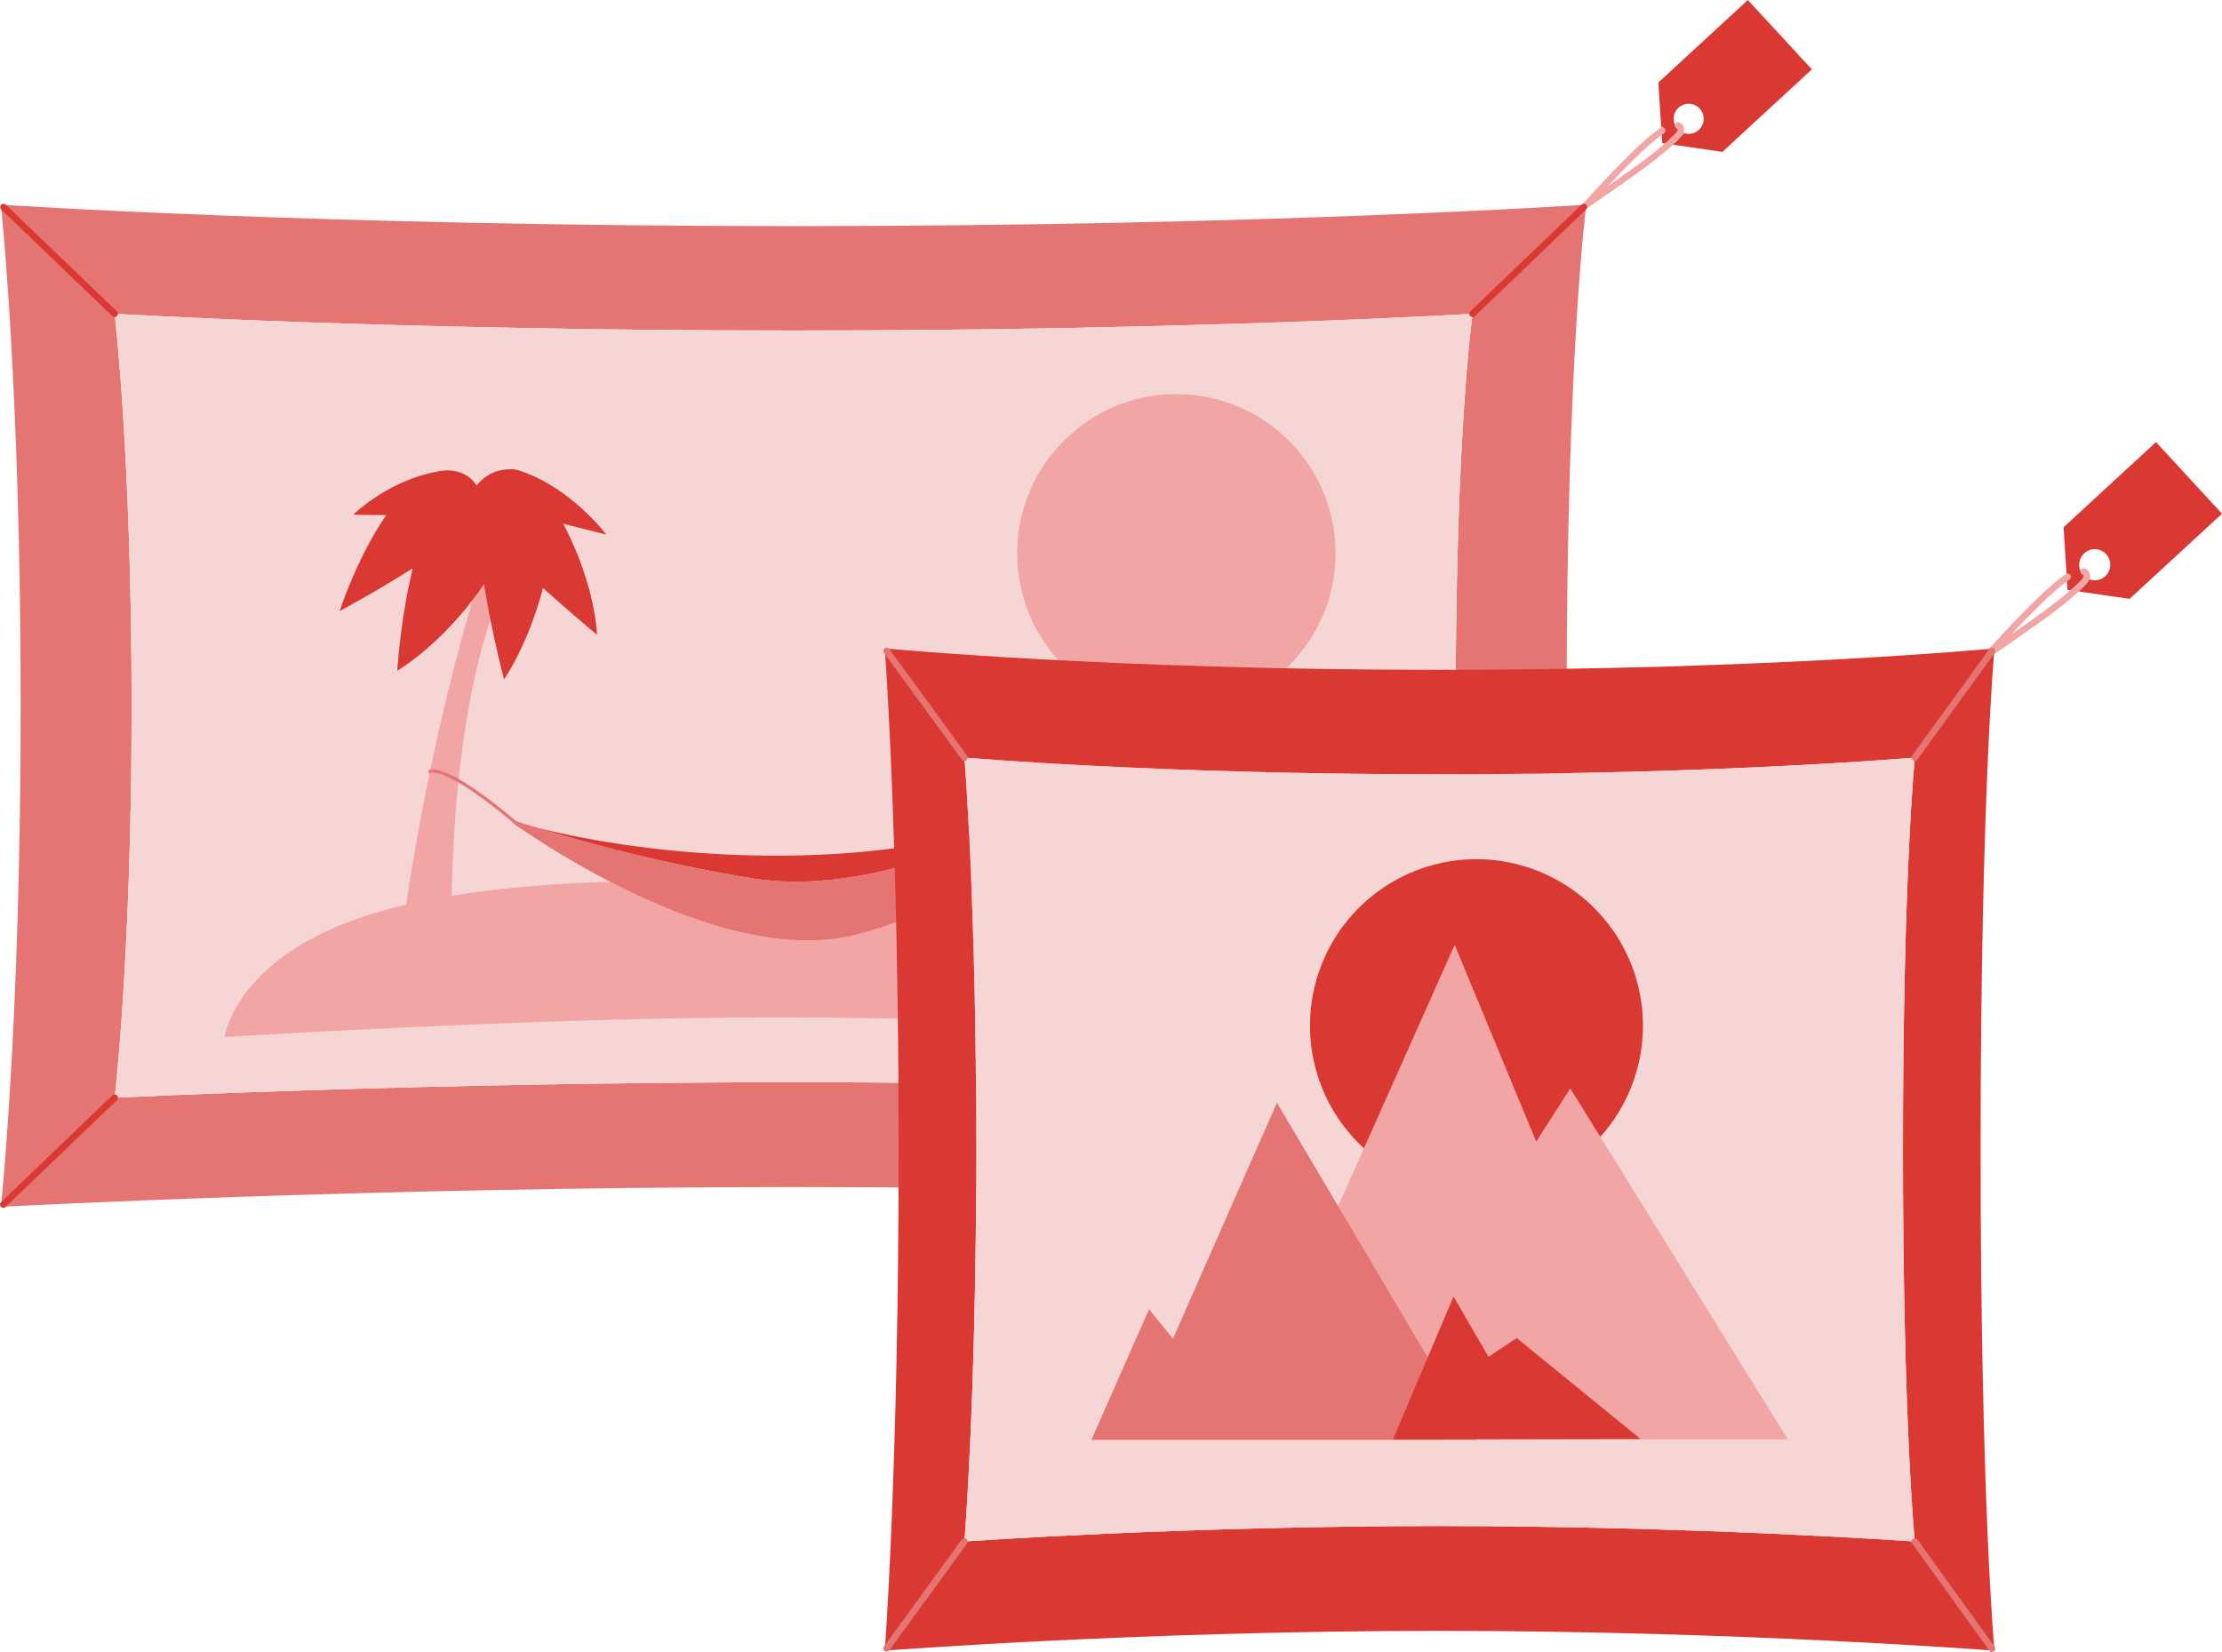 <svg xmlns="http://www.w3.org/2000/svg" viewBox="0 0 1346.09 1000.91"><defs><style>.cls-1{fill:#d93833;}.cls-10,.cls-2,.cls-5,.cls-7,.cls-8,.cls-9{fill:none;stroke-linecap:round;stroke-miterlimit:10;}.cls-2,.cls-9{stroke:#f2a5a5;}.cls-2{stroke-width:3.87px;}.cls-3{fill:#e47572;}.cls-4{fill:#f6d6d4;}.cls-5{stroke:#d93833;}.cls-10,.cls-5{stroke-width:4px;}.cls-6{fill:#f2a5a5;}.cls-10,.cls-7,.cls-8{stroke:#e47572;}.cls-7{stroke-width:1.92px;}.cls-8{stroke-width:1.45px;}.cls-9{stroke-width:3.99px;}</style></defs><g id="Layer_2" data-name="Layer 2"><g id="Art"><path class="cls-1" d="M1007,86.72l36.43,5.3,54.22-50L1058.84,0l-54.22,50Zm22.69-20.91a9.11,9.11,0,0,1-9.37,14.88,9,9,0,0,1-4-2.53,9.11,9.11,0,0,1,13.4-12.35Z"/><path class="cls-2" d="M1007,79.08c-.77.53-.75.56-1.51,1.11A140.5,140.5,0,0,0,991,92.75c-7.9,7.54-15.43,15.47-22.84,23.48q-3.55,3.85-7.07,7.74c5.8-3.88,11.53-7.85,17.23-11.86,11.65-8.2,23.54-16.34,34.07-26q2-1.83,3.89-3.81a9,9,0,0,0,1.65-2.21,3.25,3.25,0,0,0,.13-2.69,2.78,2.78,0,0,0-1.58-1.46"/><path class="cls-3" d="M961,124S768,137,480.78,137,.53,124,.53,124s12,110.57,12,303.64S.53,731.24.53,731.24s219.92-12,480.25-12,480.26,12,480.26,12-12-89.8-12-303.63S961,124,961,124ZM892.11,665.13s-188.35-9.39-411.33-9.39-411.33,9.39-411.33,9.39,10.28-86.5,10.28-237.52S69.45,190.09,69.45,190.09s165.38,10.17,411.33,10.17,411.33-10.17,411.33-10.17-10.28,70.24-10.28,237.52S892.11,665.13,892.11,665.13Z"/><path class="cls-4" d="M881.83,427.61c0,167.27,10.28,237.52,10.28,237.52s-188.35-9.39-411.33-9.39-411.33,9.39-411.33,9.39,10.28-86.5,10.28-237.52S69.45,190.09,69.45,190.09s165.38,10.17,411.33,10.17,411.33-10.17,411.33-10.17S881.83,260.33,881.83,427.61Z"/><line class="cls-5" x1="69.45" y1="190.09" x2="2.12" y2="125.49"/><line class="cls-5" x1="892.11" y1="190.09" x2="959.49" y2="125.46"/><line class="cls-5" x1="892.11" y1="665.13" x2="959.52" y2="729.78"/><line class="cls-5" x1="69.45" y1="665.13" x2="2" y2="729.83"/><circle class="cls-6" cx="712.64" cy="335.23" r="96.43"/><path class="cls-6" d="M825.49,628.42s-206.26-12-354.22-12-335.19,12-335.19,12,6.84-56.65,109.94-80.25c8.54-1.95,17.73-3.77,27.63-5.39,26.56-4.37,58.24-7.44,96-8.47,43.42,22.46,101.36,44.05,148.43,32.11a240.77,240.77,0,0,0,33.08-10.9c34.37,6.65,70.35,14.19,104.52,21.65,8.21,1.79,16.32,3.57,24.27,5.35C760.52,600.42,825.49,628.42,825.49,628.42Z"/><path class="cls-1" d="M619.23,496.42c-23,11.95-96.93,46.47-163.67,35.77a999.46,999.46,0,0,1-132.24-31.28c11.59,3.14,82,21,173.89,16.94C577.12,514.32,617.2,494.8,619.23,496.42Z"/><path class="cls-6" d="M275.2,616.32s-16-210.88,50.11-297.41l-22.55-7.1S255,440.6,237.51,616.25Z"/><path class="cls-1" d="M341.22,317.31l26.14,6.62s-22.15-29.32-53.42-39a13.37,13.37,0,0,0-5.53-.55,24.7,24.7,0,0,0-19.66,9.87c-4.4-7.44-14.2-10.88-24.18-8.45C235,291.21,214,311.83,214,311.83s8.83.27,20.1.2c-17.78,25.38-28.3,58.21-28.3,58.21s22.47-12,44.3-26c-7.4,29.63-9.44,62.17-9.44,62.17s28.16-16.28,52.55-52.52c4.6,29,12.11,57.72,12.11,57.72s14.45-20.23,23.61-55.35c17.31,15.47,32.7,28.34,32.7,28.34S361.19,355.61,341.22,317.31Z"/><path class="cls-7" d="M260.42,467.49s8.36-6.19,53.7,32.49"/><path class="cls-8" d="M659.45,472s-13-1.35-37.8,25.35"/><path class="cls-3" d="M625,495.15a1.15,1.15,0,0,1-.14.73c-5.33,9.89-24.58,39.26-73.66,59.64a240.77,240.77,0,0,1-33.08,10.9c-47.07,11.94-105-9.65-148.43-32.11a526.34,526.34,0,0,1-57.39-34.55,1.07,1.07,0,0,1-.37-.66,1.12,1.12,0,0,1,.11-.74.47.47,0,0,1,.07-.12,1.3,1.3,0,0,1,.46-.41,1.25,1.25,0,0,1,.76-.08q5,1.59,9.95,3.14l.08,0a999.46,999.46,0,0,0,132.24,31.28c66.74,10.7,140.63-23.82,163.67-35.77l4-2.12a1.14,1.14,0,0,1,.72-.15,1.17,1.17,0,0,1,.49.19,1.3,1.3,0,0,1,.18.15A1.19,1.19,0,0,1,625,495.15Z"/><path class="cls-1" d="M1252.49,357.39l37.62,5.47,56-51.61-40-43.41-56,51.62Zm23.43-21.59a9.41,9.41,0,1,1-13.29-.54A9.41,9.41,0,0,1,1275.92,335.8Z"/><path class="cls-9" d="M1252.59,349.5c-.8.55-.78.58-1.57,1.14a146.25,146.25,0,0,0-15,13c-8.15,7.78-15.93,16-23.58,24.25-2.45,2.64-4.88,5.31-7.3,8q9-6,17.79-12.25c12-8.46,24.31-16.87,35.18-26.83,1.38-1.26,2.73-2.57,4-3.94a8.63,8.63,0,0,0,1.71-2.28,3.36,3.36,0,0,0,.13-2.77,2.86,2.86,0,0,0-1.63-1.51"/><path class="cls-1" d="M1208.25,392.87s-135.14,13-336.13,13-336.12-13-336.12-13,8.4,110.57,8.4,303.64-8.4,303.63-8.4,303.63,153.92-12,336.12-12,336.13,12,336.13,12-8.4-89.8-8.4-303.63S1208.25,392.87,1208.25,392.87ZM1160,934s-131.83-9.39-287.89-9.39S584.24,934,584.24,934s7.19-86.5,7.19-237.52S584.24,459,584.24,459,700,469.16,872.12,469.16,1160,459,1160,459s-7.2,70.24-7.2,237.52S1160,934,1160,934Z"/><path class="cls-4" d="M1152.81,696.51c0,167.27,7.2,237.52,7.2,237.52s-131.83-9.39-287.89-9.39S584.24,934,584.24,934s7.19-86.5,7.19-237.52S584.24,459,584.24,459,700,469.16,872.12,469.16,1160,459,1160,459,1152.81,529.23,1152.81,696.51Z"/><path class="cls-1" d="M894.45,722.3A100.85,100.85,0,1,0,793.6,621.45,100.85,100.85,0,0,0,894.45,722.3Z"/><path class="cls-6" d="M747.59,872.16,881.25,572.47l49.39,119.2,20.64-32.2,131.79,212.69Z"/><path class="cls-3" d="M894.45,872.41H661.18l34.9-79.16,14.48,17.88,63-143Z"/><path class="cls-1" d="M843.85,872.16l36.68-86.58,21.21,36.49,17.11-11.32,75,61.13Z"/><line class="cls-10" x1="584.24" y1="458.99" x2="537.15" y2="394.45"/><line class="cls-10" x1="1160.01" y1="458.99" x2="1206.76" y2="394.45"/><line class="cls-10" x1="584.24" y1="934.03" x2="537.15" y2="998.75"/><line class="cls-10" x1="1160.01" y1="934.03" x2="1206.76" y2="998.91"/></g></g></svg>